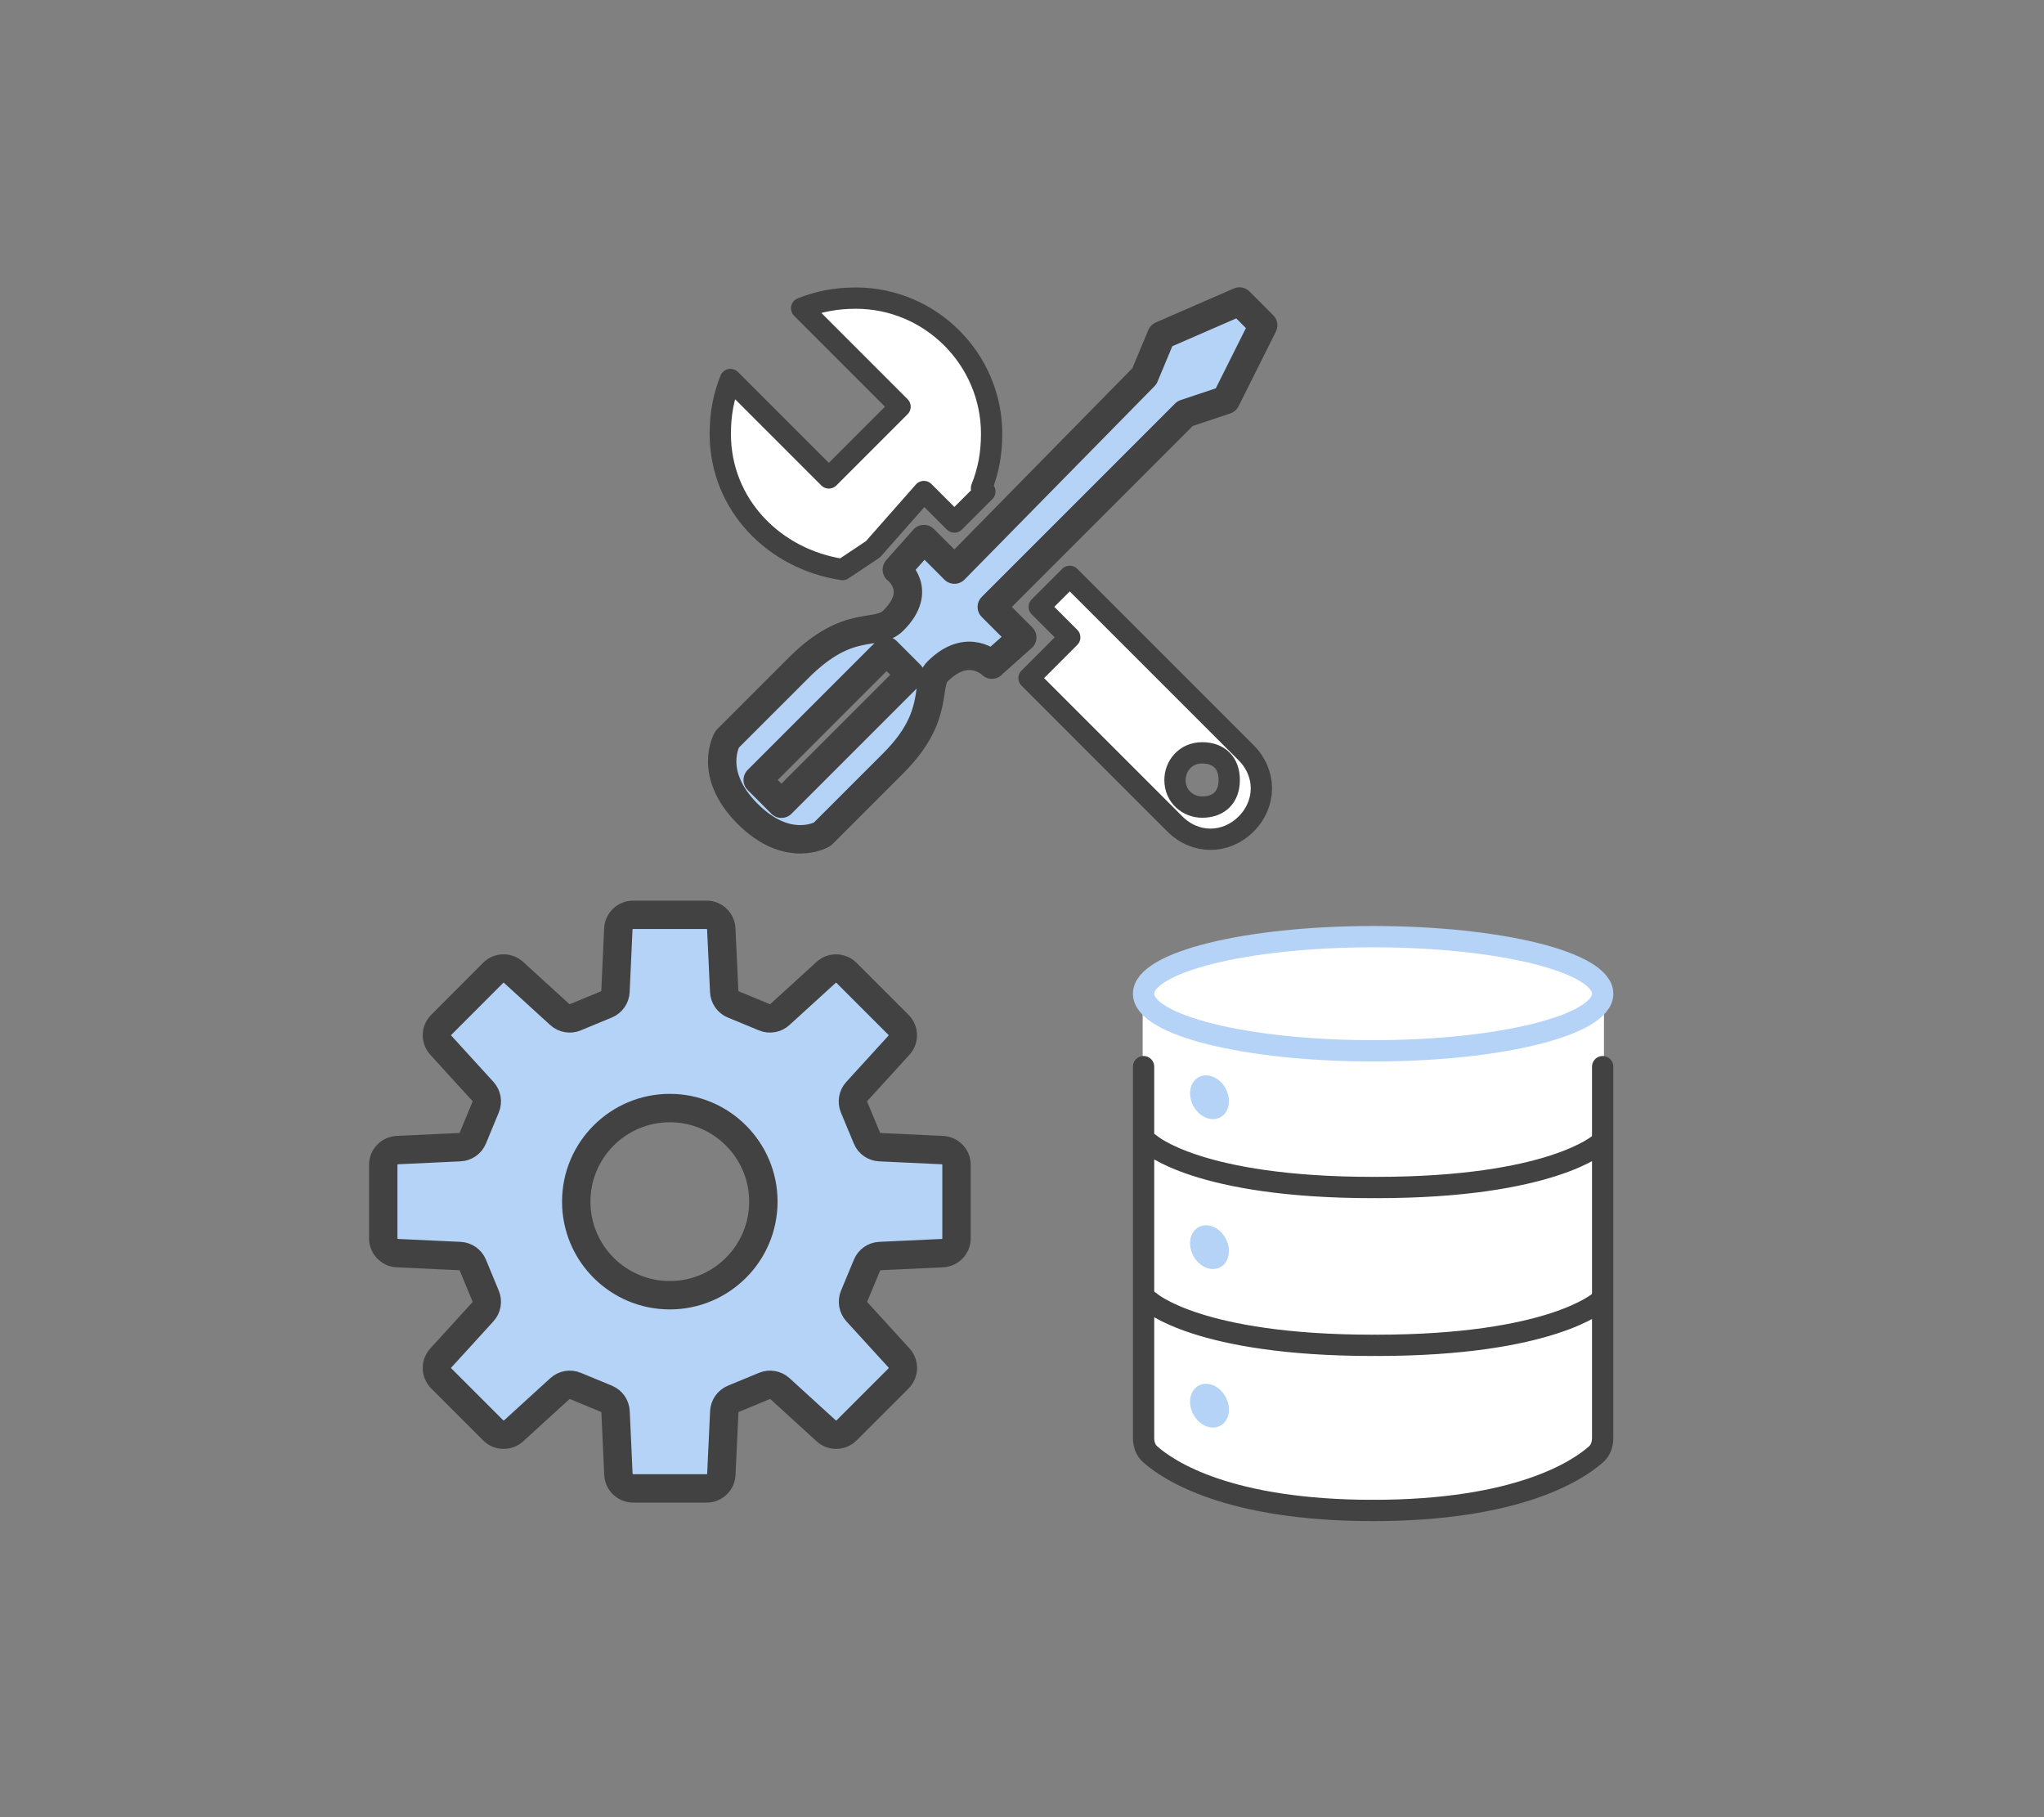 <svg width="144" height="128" viewBox="0 0 144 128" fill="none" xmlns="http://www.w3.org/2000/svg">
<rect x="0" y="0" width="144" height="128" fill="#808080" stroke="none"/>
<mask id="mask0_865_294" style="mask-type:alpha" maskUnits="userSpaceOnUse" x="0" y="0" width="144" height="128">
<rect width="144" height="128" fill="#D9D9D9"/>
</mask>
<g mask="url(#mask0_865_294)">
<path opacity="0.08" d="M80.565 69.997C80.565 69.997 82.887 66.392 91.628 65.976C100.369 65.559 108.839 66.788 110.078 67.518C111.318 68.249 112.692 69.337 112.692 69.337V101.973C112.692 101.973 110.273 106.4 96.629 106.4C82.985 106.4 80.565 101.973 80.565 101.973V69.997Z" fill="white"/>
<path d="M66.39 81.011L61.985 80.805C61.584 80.789 61.227 80.54 61.075 80.166L60.166 77.98C60.015 77.606 60.085 77.179 60.361 76.881L63.332 73.623C63.706 73.212 63.69 72.584 63.3 72.189L59.636 68.525C59.241 68.135 58.613 68.119 58.202 68.492L54.943 71.464C54.646 71.734 54.218 71.81 53.845 71.653L51.658 70.749C51.285 70.598 51.036 70.24 51.02 69.835L50.814 65.429C50.787 64.877 50.332 64.439 49.78 64.439H44.601C44.048 64.439 43.589 64.877 43.561 65.429L43.361 69.835C43.345 70.235 43.096 70.592 42.722 70.749L40.536 71.653C40.163 71.81 39.735 71.734 39.437 71.464L36.179 68.492C35.768 68.119 35.135 68.13 34.745 68.525L31.086 72.189C30.691 72.584 30.68 73.212 31.054 73.623L34.025 76.881C34.296 77.179 34.371 77.606 34.215 77.98L33.311 80.166C33.154 80.54 32.802 80.789 32.396 80.805L27.99 81.011C27.438 81.038 27 81.492 27 82.05V87.229C27 87.781 27.438 88.242 27.99 88.269L32.396 88.474C32.802 88.49 33.154 88.739 33.311 89.113L34.215 91.299C34.371 91.673 34.296 92.1 34.025 92.398L31.054 95.656C30.68 96.068 30.691 96.701 31.086 97.091L34.75 100.755C35.14 101.15 35.773 101.161 36.185 100.787L39.443 97.816C39.74 97.545 40.168 97.469 40.541 97.626L42.728 98.53C43.101 98.687 43.35 99.039 43.367 99.445L43.567 103.85C43.594 104.402 44.048 104.841 44.606 104.841H49.785C50.338 104.841 50.798 104.402 50.819 103.85L51.025 99.445C51.041 99.044 51.29 98.687 51.664 98.53L53.85 97.626C54.224 97.469 54.651 97.545 54.949 97.816L58.207 100.787C58.618 101.161 59.252 101.144 59.641 100.755L63.305 97.091C63.695 96.695 63.711 96.068 63.338 95.656L60.366 92.398C60.096 92.1 60.02 91.673 60.172 91.299L61.081 89.113C61.232 88.739 61.59 88.49 61.99 88.474L66.396 88.269C66.948 88.242 67.386 87.787 67.386 87.229V82.05C67.386 81.498 66.953 81.038 66.396 81.011H66.39ZM47.188 91.234C43.545 91.234 40.596 88.279 40.596 84.642C40.596 81.005 43.551 78.05 47.188 78.05C50.825 78.05 53.78 81.005 53.78 84.642C53.78 88.279 50.825 91.234 47.188 91.234Z" fill="#B5D3F7" stroke="#424243" stroke-width="2" stroke-linecap="round" stroke-linejoin="round"/>
<path d="M97 106.5C87 106.5 81.833 103.167 80.5 101.5V70.5C80.5 69 83.5 66 96.5 66C106.9 66 111.833 68.667 113 70V101.5C111.833 103.167 107 106.5 97 106.5Z" fill="white"/>
<path d="M96.737 74.019C105.669 74.019 112.909 72.219 112.909 69.998C112.909 67.777 105.669 65.977 96.737 65.977C87.806 65.977 80.565 67.777 80.565 69.998C80.565 72.219 87.806 74.019 96.737 74.019Z" stroke="#B5D3F7" stroke-width="1.5" stroke-linecap="round" stroke-linejoin="round"/>
<path d="M80.565 75.134V101.294C80.565 101.731 80.708 102.154 81.036 102.444C82.329 103.588 86.541 106.395 96.737 106.395" stroke="#424243" stroke-width="1.5" stroke-linecap="round" stroke-linejoin="round"/>
<path d="M112.908 75.134V101.294C112.908 101.731 112.765 102.154 112.438 102.444C111.145 103.588 106.933 106.395 96.736 106.395" stroke="#424243" stroke-width="1.5" stroke-linecap="round" stroke-linejoin="round"/>
<path d="M81.003 80.557C81.003 80.557 84.375 83.647 96.736 83.647" stroke="#424243" stroke-width="1.5" stroke-linecap="round" stroke-linejoin="round"/>
<path d="M81.003 91.674C81.003 91.674 84.375 94.764 96.736 94.764" stroke="#424243" stroke-width="1.5" stroke-linecap="round" stroke-linejoin="round"/>
<path d="M112.692 80.557C112.692 80.557 109.321 83.647 96.959 83.647" stroke="#424243" stroke-width="1.5" stroke-linecap="round" stroke-linejoin="round"/>
<path d="M112.692 91.674C112.692 91.674 109.321 94.764 96.959 94.764" stroke="#424243" stroke-width="1.5" stroke-linecap="round" stroke-linejoin="round"/>
<path d="M86.578 88.123C86.578 88.962 85.967 89.514 85.209 89.362C84.451 89.211 83.84 88.41 83.84 87.571C83.84 86.732 84.451 86.18 85.209 86.332C85.967 86.483 86.578 87.284 86.578 88.123Z" fill="#B5D3F7"/>
<path d="M86.578 77.564C86.578 78.403 85.967 78.956 85.209 78.804C84.451 78.652 83.84 77.851 83.84 77.013C83.84 76.174 84.451 75.621 85.209 75.773C85.967 75.925 86.578 76.726 86.578 77.564Z" fill="#B5D3F7"/>
<path d="M86.578 99.289C86.578 100.128 85.967 100.68 85.209 100.529C84.451 100.377 83.84 99.576 83.84 98.737C83.84 97.898 84.451 97.346 85.209 97.498C85.967 97.649 86.578 98.45 86.578 99.289Z" fill="#B5D3F7"/>
<path d="M75.364 40.598L73.215 42.746L75.364 44.895L72.495 47.764L82.773 58.041C84.207 59.475 86.356 59.475 87.79 58.041C89.224 56.607 89.224 54.458 87.79 53.024L75.364 40.598ZM84.689 56.851C83.731 56.851 82.778 56.136 82.778 54.94C82.778 53.982 83.493 53.03 84.689 53.03C85.885 53.03 86.599 53.744 86.599 54.94C86.599 56.136 85.885 56.851 84.689 56.851Z" fill="white" stroke="#424243" stroke-width="1.5" stroke-linecap="round" stroke-linejoin="round"/>
<path d="M59.355 40.121L61.504 38.687L65.087 34.623L67.235 36.771L69.384 34.623L69.146 34.385C69.622 33.188 69.86 31.992 69.86 30.558C69.86 25.297 65.557 21 60.302 21C58.868 21 57.672 21.238 56.476 21.714L63.409 28.648L58.392 33.665L51.459 26.732C50.982 27.928 50.744 29.124 50.744 30.558C50.744 35.575 54.571 39.402 59.35 40.116L59.355 40.121Z" fill="white" stroke="#424243" stroke-width="1.5" stroke-linecap="round" stroke-linejoin="round"/>
<path d="M69.871 46.811L72.019 44.901L69.871 42.752L83.493 29.129L86.362 28.171L88.992 22.911L87.32 21.238L81.821 23.631L80.625 26.499L67.24 40.122L65.092 37.973L63.181 40.122C63.181 40.122 65.092 41.556 62.943 43.705C61.747 44.901 59.837 43.466 56.254 47.049C55.057 48.245 51.236 52.066 51.236 52.066C51.236 52.066 49.802 54.459 52.671 57.327C55.539 60.196 57.931 58.761 57.931 58.761C57.931 58.761 61.758 54.935 62.949 53.744C66.293 50.399 65.097 48.245 66.055 47.293C68.204 45.144 69.882 46.816 69.882 46.816L69.871 46.811ZM62.462 45.858L64.134 47.531L55.052 56.613L53.38 54.94L62.462 45.858Z" fill="#B5D3F7" stroke="#424242" stroke-width="2" stroke-linecap="round" stroke-linejoin="round"/>
</g>
</svg>

